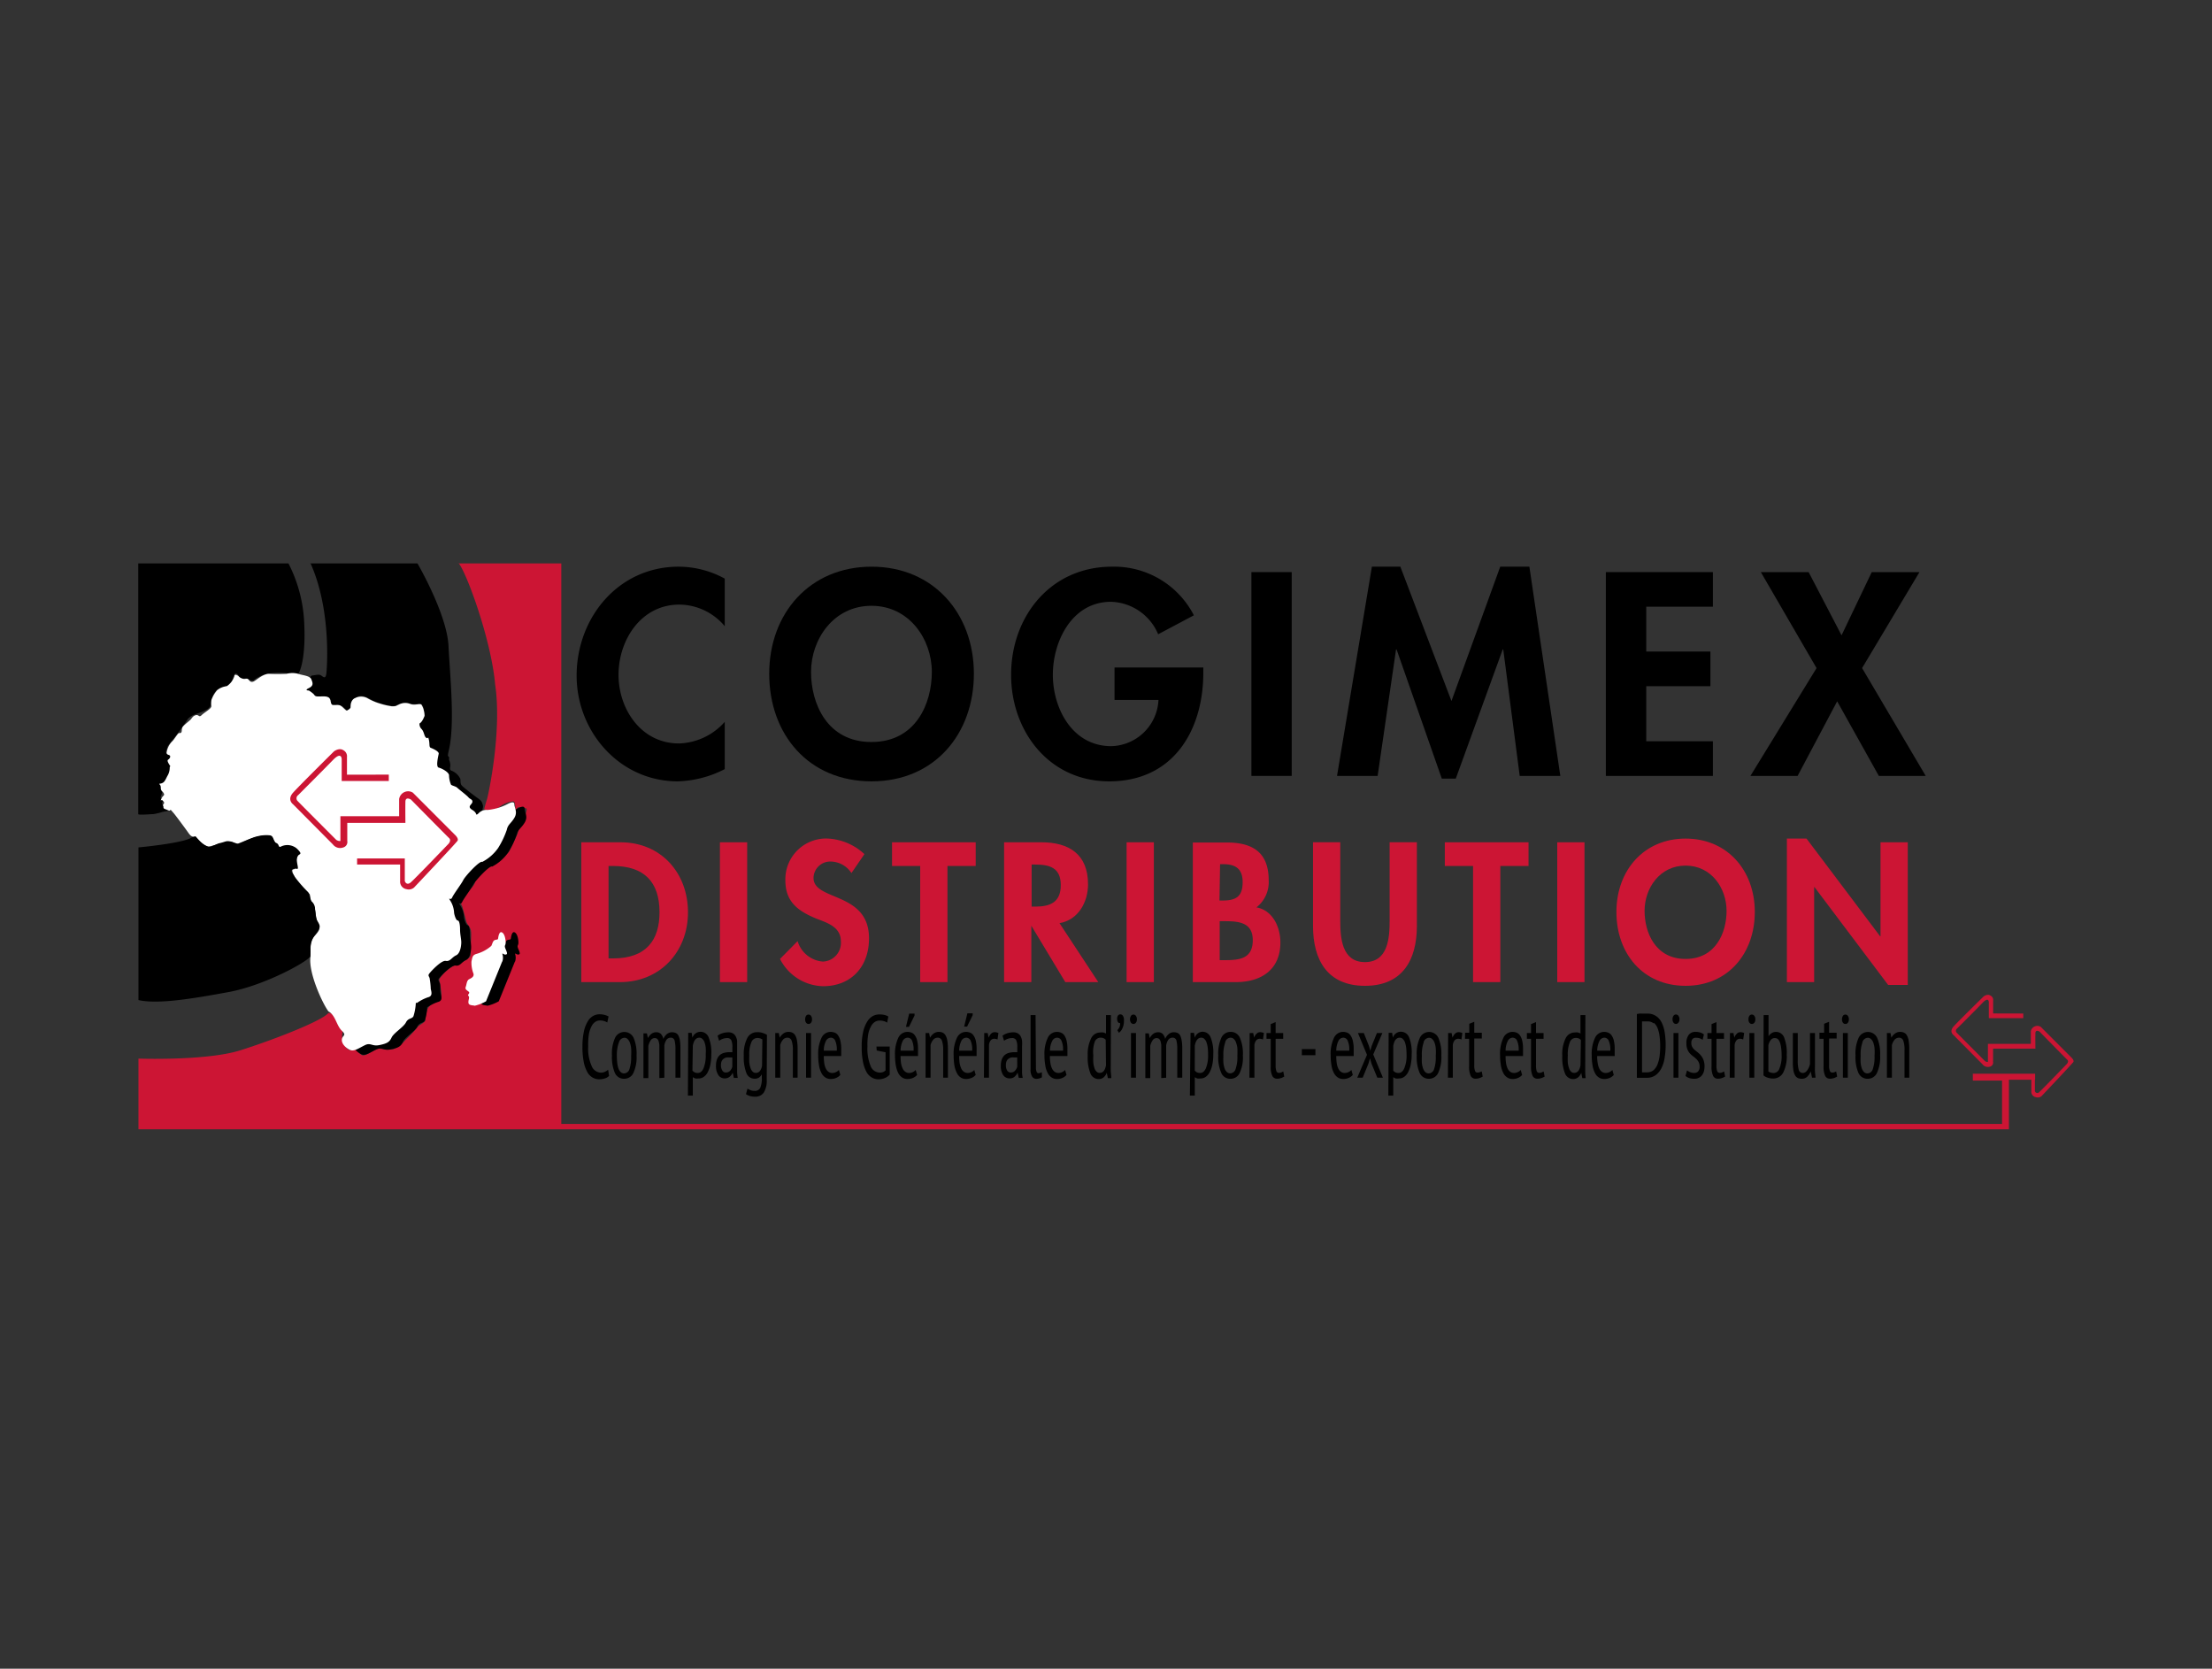<svg xmlns="http://www.w3.org/2000/svg" id="Calque_1" data-name="Calque 1" viewBox="0 0 293 221"><rect x="0" y="0" width="293" height="221" fill="#333333" stroke="none"/><defs><style>.cls-1{fill:#cc1534;}.cls-2{fill:#fff;}</style></defs><path d="M22.2,106.79a1.38,1.38,0,0,0,.51,0s.18.56,0,.56a9.94,9.94,0,0,0-1.19.18,7.54,7.54,0,0,1-1.21.29c-.34,0-2,.16-2,0V74.62H38.21a19,19,0,0,1,2.08,7.74c.24,4.51-.47,6.59-.89,7.06-.48-.18-3.9-.9-5.74.63-.37.29-.82-.21-1-.21s-.95.11-.95-.08-.4-.87-.68-.39-.29,1.34-.82,1.5-1.18,0-1.82.92-.08,1.63-1,2.18-1.94.56-2.52,1.27a42.93,42.93,0,0,1-2.64,3.55c-.1.4-.37.84-.16.95s.56.34.56.55.55,2.74-1.13,3.4c0,0-.4.16-.19.5a.88.88,0,0,1,.19.66c0,.26-.35.79-.16.89s.5.05.5.21-.45.21-.37.45.22.39.73.39"></path><path d="M41.06,74.62H55.3s3.9,6.69,4.11,10.93.89,10.43,0,14c0,0-.18.7,0,.93a2,2,0,0,1,.24.87c0,.32-.19.64.24.75a2.19,2.19,0,0,1,1.06,1c.12.28-.07.67.28,1s1.46,1.18,1.85,1.46.72.47.83.91.08,1.54-.86,1.06-.36-1.18-.56-1.38l-1.74-1.66s-.94-.35-1.1-.67-.28-.91-.51-1.3-1-.6-1-1-.08-1.7-.36-2-.86-.48-.86-.71a2.34,2.34,0,0,0-.08-.72s.19-.42-.08-.45-.51-.42-.59-.62-.25-.34-.42-.74-.45-.39-.17-.6a1.75,1.75,0,0,0,.67-.94c0-.27-.1-1.59-.69-1.55a3.34,3.34,0,0,1-1.21,0,2.21,2.21,0,0,0-1.5.07c-.61.23-.62.27-.95.24a10.85,10.85,0,0,1-2.46-.69c-.59-.31-1.54-1-2.35-.37s-.63.83-.63,1-.21.78-.48.63-.54-.54-.83-.64a6.76,6.76,0,0,0-1.1-.12s-.27-.84-.48-.94-.92-.05-1.38-.16a1.67,1.67,0,0,1-.79-.46c-.18-.13-.57-.25-.77-.41s.74-.43.75-.7a2.36,2.36,0,0,0-.37-.86s.17-.33.41-.33.83-.2,1.11,0,.55.47.67-.08.74-8.56-2.08-14.79"></path><path class="cls-1" d="M60.65,74.62h13.7v74.23H265.19v-5.74h-3.87v-.91h8.25V143H266.1v6.56H18.34v-9.36s9,.32,13.5-1.1,10.86-3.92,11.65-4.94c.35,0,.57.08.84.6s.62,1.25.72,1.38.48-.06.35.42a2.5,2.5,0,0,0,0,1.32c.1.31.45,1.23,1.11,1.18s0-.58.67,0,.68.85,1.26.64,1.38-.88,1.93-.81a6.69,6.69,0,0,0,1.76.06,4.49,4.49,0,0,0,1.53-1.16A22.14,22.14,0,0,0,55.33,136c.15-.24.83-.48,1-.83a6.76,6.76,0,0,1,.29-1.52,1.88,1.88,0,0,1,1.45-1,1.58,1.58,0,0,0,.36-1.41,13.46,13.46,0,0,0-.25-1.54,5.15,5.15,0,0,1,2-1.84c1.08-.39,2.26-1,2.15-1.44s.23-2.75,0-3.35-.45-.58-.59-1.12-.48-1.86-.55-2-.24-.34,0-.9,1.6-1.57,1.73-2.19,1-2.06,1.86-2.23a6.57,6.57,0,0,0,2.64-1.83c.26-.44,1.15-2.41,1.15-2.41s.21-1.31.63-1.45a.77.77,0,0,0,.44-.9c-.08-.24.31-1,0-1s-1-.28-1.15,0-.15.33-.21.09,0-1.1-.37-1a3.63,3.63,0,0,0-1.61.63,2.42,2.42,0,0,1-1.79.55l-.38-.15s.21-.8.38-1.32,2-9,1.08-15.16c-.52-6-3.84-14.95-4.84-16.09"></path><path d="M56.59,133.37a7,7,0,0,1-.31,1.78c-.2.4-.67.2-1,.83s-1.62,1.38-1.9,2-.63.79-1.62,1-1.14-.35-1.89,0-1.43.87-1.94.67-1.18-.78-1.14-1.38.7-.51,0-1.18-.83-2-1.78-2.57c-.79-1.07-2.68-5.17-2.37-7.26,0-1.35,0-1.94.24-2.34s.94-1,.94-1.41-.47-1.11-.47-1.59a4,4,0,0,0-.35-1.58c-.2-.31-.35-.39-.39-.79s0-.59-.28-.71a5.24,5.24,0,0,1-1.51-1.57c-.43-.76-.79-1.55-.47-1.55s.36-.39.36-1,.55-1.22.35-1.46-.4-.47-.59-.51a2.83,2.83,0,0,0-1.82,0c-.2-.16-.28,0-.59-.51s-.47-1.15-1.31-1.07a7.25,7.25,0,0,0-3.43,1.15c-.28.12-.63-.32-1.62-.28a18.1,18.1,0,0,0-2.6.67,4.52,4.52,0,0,1-1.7-1.34c-.52,0-.67-.16-1-.63s-1.73-2.35-1.93-2.57c0,0-.2-.24-.32-.36s0,.2-.43,0-.56-.15-.56-.39-.15-.16,0-.4.14-.15-.07-.43-.4.2-.2-.27.47-.4.31-.71-.4-.28-.4-.8-.47-.43,0-.51.59-.47.86-1a2,2,0,0,0,.32-1.1c0-.32.2,0,0-.32s-.39-.63-.2-.75.32-.35.24-.51-.55-.08-.43-.52a2.55,2.55,0,0,1,.67-1.34c.31-.27.79-1.14.94-1.14s.32,0,.36-.2,0-.35.12-.59.91-.83,1.06-1a1.22,1.22,0,0,1,.72-.59c.39-.08.39.35.75,0s1.22-.75,1.22-1.11a2.61,2.61,0,0,1,0-.79,4.23,4.23,0,0,1,.75-1.3,2.53,2.53,0,0,1,1.3-.55,2.56,2.56,0,0,0,1-1.31c0-.39.48-.08.55,0a1.21,1.21,0,0,0,.71.36c.32,0,.44-.12.64.12s.35.35.67.2,1.22-1,2-1a22.6,22.6,0,0,0,2.33,0,2.87,2.87,0,0,1,1.54,0c.56.2,1.54.23,1.74.71s.36.85-.31,1.17,0,.33,0,.33a4.08,4.08,0,0,1,.59.44c.19.19.16.35.67.35s1.06-.08,1.38.16.2.87.47,1,.8-.08,1.11.11.71.71.83.63.47-.23.47-.43,0-1,.64-1.22a1.74,1.74,0,0,1,1.54,0,7.64,7.64,0,0,0,1.62.71,8.92,8.92,0,0,0,1.65.39c.64,0,.44,0,.95-.23a1.79,1.79,0,0,1,1.5-.08c.56.24,1.3-.12,1.5.12a3,3,0,0,1,.4,1.46c-.08.2-.32.83-.68.94a1,1,0,0,0,.3.77c.36.42.31,1,.62,1.16s.16-.37.32.21,0,1,.26,1.1,1.11.47,1,.78-.41,1.73,0,1.84,1.31.58,1.36,1a3.6,3.6,0,0,0,.27,1.26c.16.15.63.21.84.41s1.26,1,1.46,1.26.58.27.53.63-.78.58,0,1,.3.84.78.48a1.4,1.4,0,0,1,1.2-.48,7.31,7.31,0,0,0,2.57-.73c.58-.32,1-.42,1,.05s.47,1,0,1.78-.84.84-1.05,1.58a11.31,11.31,0,0,1-1.16,2.41,5.88,5.88,0,0,1-2.1,1.84c-.31-.21-2.25,1.89-2.51,2.41s-1.26,1.83-1.47,2.3-.63-.2-.21.48a3.34,3.34,0,0,1,.47,1.57c.06.37.26.94.47,1s.32.58.32,1.21.15,1.25.15,1.67-.1,1.47-.68,1.73-.78.84-1.36.74-1.94,1.36-2.15,1.62-.16.32,0,.64.05,1.05.16,1.46.26.95-.37,1.1a5.79,5.79,0,0,0-1.46.74"></path><path class="cls-2" d="M55.08,132.81a7,7,0,0,1-.31,1.77c-.2.4-.68.2-1,.83s-1.62,1.39-1.9,2-.63.8-1.62,1-1.14-.36-1.89,0-1.42.86-1.94.66-1.18-.78-1.14-1.38.71-.51,0-1.18-.83-2.06-1.78-2.57c-.79-1.06-2.69-5.17-2.37-7.26,0-1.34,0-1.94.24-2.33s.95-1,.95-1.43-.48-1.1-.48-1.57a4,4,0,0,0-.35-1.59c-.2-.31-.35-.39-.39-.78s0-.6-.29-.71a5.25,5.25,0,0,1-1.49-1.59c-.44-.75-.8-1.54-.48-1.54s.36-.39.36-.94.55-1.23.35-1.46-.39-.48-.59-.52a2.83,2.83,0,0,0-1.82,0c-.19-.16-.27,0-.59-.51s-.47-1.15-1.3-1.07a7.25,7.25,0,0,0-3.44,1.15c-.28.12-.63-.32-1.62-.28a18.1,18.1,0,0,0-2.6.67,4.52,4.52,0,0,1-1.7-1.34c-.52,0-.67-.16-1-.63s-1.72-2.35-1.93-2.57c0,0-.2-.24-.32-.35s0,.19-.43,0-.56-.16-.56-.4-.15-.15,0-.39.14-.16-.07-.44-.4.2-.2-.28.47-.39.31-.71-.4-.27-.39-.78-.48-.44,0-.52.59-.47.87-1a2.09,2.09,0,0,0,.31-1.1c0-.32.2,0,0-.32s-.39-.63-.2-.75.32-.35.24-.51-.55-.08-.43-.51a2.62,2.62,0,0,1,.67-1.35c.32-.27.79-1.14.95-1.14s.31,0,.35-.2,0-.36.12-.59.91-.83,1.07-1,.31-.51.71-.59.39.36.75,0S28,93.87,28,93.52a2.68,2.68,0,0,1,0-.8,4.44,4.44,0,0,1,.75-1.3,2.61,2.61,0,0,1,1.3-.55,2.56,2.56,0,0,0,1-1.31c0-.39.48-.08.55,0a1.21,1.21,0,0,0,.72.36c.31,0,.43-.12.63.12s.35.35.67.2,1.22-1,2-1a22.8,22.8,0,0,0,2.34,0,2.87,2.87,0,0,1,1.54,0c.55.2,1.54.24,1.73.71s.36.85-.32,1.18,0,.32,0,.32a4,4,0,0,1,.6.44c.19.19.16.35.67.35s1.07-.08,1.38.16.2.87.48.95.79-.08,1.1.12.71.71.83.63.47-.24.47-.44,0-1,.63-1.22a1.74,1.74,0,0,1,1.54,0,7.81,7.81,0,0,0,1.62.71,9.21,9.21,0,0,0,1.66.39c.64,0,.44,0,.95-.23a1.79,1.79,0,0,1,1.5-.08c.56.24,1.31-.12,1.5.12a3,3,0,0,1,.4,1.46c-.08.19-.32.83-.67,1a.92.92,0,0,0,.29.76c.36.42.31,1,.63,1.16s.16-.37.31.21,0,1,.26,1.1,1.11.47,1.05.79-.41,1.73,0,1.83,1.32.58,1.37,1a3.41,3.41,0,0,0,.26,1.26c.16.15.63.21.84.42s1.26,1,1.47,1.26.57.26.52.62-.77.58,0,1.05.32.84.79.47a1.42,1.42,0,0,1,1.2-.47,7.25,7.25,0,0,0,2.57-.73c.58-.32,1-.42,1,0s.47,1,0,1.78-.84.84-1,1.58a11.57,11.57,0,0,1-1.15,2.41,5.88,5.88,0,0,1-2.1,1.84c-.32-.22-2.26,1.88-2.52,2.41s-1.26,1.83-1.47,2.31-.63-.21-.21.47a3.31,3.31,0,0,1,.47,1.57c.06.37.27,1,.48,1s.31.58.31,1.21.16,1.26.16,1.67-.11,1.47-.68,1.73-.79.85-1.37.74-1.94,1.36-2.15,1.63-.15.31,0,.62a10.33,10.33,0,0,1,.16,1.47c.1.42.26.95-.37,1.1a5.69,5.69,0,0,0-1.46.75"></path><path class="cls-1" d="M51.5,102.59v.84H45.26v-2.89s0-1.08-1.16.12-4.6,4.64-4.6,4.64a.52.52,0,0,0-.13.73c.37.4,5.17,5.2,5.17,5.2a1,1,0,0,0,.39.15h.16V108.1h7.78v-2.27a1.21,1.21,0,0,1,.91-1,1.17,1.17,0,0,1,.91.15l5.64,5.65s.44.43.28.71-5.76,6.2-5.76,6.2a1.07,1.07,0,0,1-1,.22,1,1,0,0,1-.85-1.07V114.5H47.3v-.81h6.32v3s.22.66.79.17,5-5.11,5-5.11.41-.44.08-.75-5.06-5.11-5.06-5.11-.71-.44-.73.27,0,2.82,0,2.82H46v2.39a.75.75,0,0,1-.55.87,1.2,1.2,0,0,1-1.36-.41l-5.27-5.31s-.84-.6,0-1.54,5.42-5.47,5.42-5.47.67-.52,1.23-.16a.91.91,0,0,1,.49.91c0,.29,0,2.34,0,2.34Z"></path><path d="M68.2,127.36l-2.13,5.25a5.86,5.86,0,0,1-1.5.59c-.2-.08-.79,0-.83-.39s.2-.72,0-.91.3-.36,0-.59-.48-.32-.36-.64.12-.83.48-1,.63-.36.55-.71a4,4,0,0,1-.28-1.62c.12-.56.12-.83.64-1a5.11,5.11,0,0,0,2-1.07c.16-.32.2-.71.51-.79s.36,0,.4-.27.16-.91.51-.72.48.91.48,1.35-.24.31,0,.87.23.67,0,.71-.44-.24-.44-.08a1.63,1.63,0,0,1,0,1"></path><path class="cls-2" d="M66.51,127.36l-2.13,5.25a5.86,5.86,0,0,1-1.5.59c-.19-.08-.79,0-.83-.39s.2-.72,0-.91.31-.36,0-.59-.47-.32-.35-.64.11-.83.47-1,.63-.36.55-.71a4,4,0,0,1-.27-1.62c.12-.56.12-.83.63-1a5,5,0,0,0,2-1.07c.16-.32.2-.71.52-.79s.35,0,.39-.27.16-.91.51-.72.48.91.48,1.35-.24.31,0,.87.24.67,0,.71-.44-.24-.44-.08a1.55,1.55,0,0,1,0,1"></path><path d="M18.34,132.45V112.23s6-.55,7.1-1.34c.5-.12.39-.21.58,0s.93,1.14,1.62,1.22.76-.29,1.51-.46.76-.33,1.42-.2.44.46,1,.26,2-.86,2.52-.95a4.7,4.7,0,0,1,1.66-.13c.61.1.33.81.82,1s.23.64.6.51a1.92,1.92,0,0,1,2.22.31c.87.88.07.51-.05,1.15s.32,1.54,0,1.47-.72,0-.72.27.13.26.45.82a17.79,17.79,0,0,0,1.75,2c.2.25.28,1,.47,1.23a1.32,1.32,0,0,1,.44,1,8.68,8.68,0,0,0,.23,1.41c.11.29.49.69.36,1.07a3.49,3.49,0,0,1-.63,1,3.18,3.18,0,0,0-.57,1.62,9.94,9.94,0,0,1,0,1.11c0,.55-5.89,3.87-10.81,4.78s-9.47,1.65-12,1.06"></path><path d="M96,76.63a12.81,12.81,0,0,0-6.11-1.58c-8,0-13.51,6.77-13.51,14.43,0,7.44,5.7,14,13.4,14A14.45,14.45,0,0,0,96,101.86V95.6a8.41,8.41,0,0,1-6.07,2.86c-5,0-8-4.54-8-9.09s2.94-9.3,8.07-9.3a7.94,7.94,0,0,1,6,2.86Z"></path><path d="M129,89.23c0-8-5.38-14.18-13.55-14.18s-13.56,6.16-13.56,14.18,5.2,14.25,13.56,14.25S129,97.17,129,89.23M123.43,89c0,4.16-2.11,9.27-8,9.27s-8-5.11-8-9.27c0-4.36,3-8.77,8-8.77s8,4.41,8,8.77"></path><path d="M147.63,88.4v4.3h5.82a6.42,6.42,0,0,1-6.25,6.12c-5.16,0-7.74-5-7.74-9.45s2.54-9.67,7.7-9.67a7,7,0,0,1,6.25,4.3l4.73-2.51a11.88,11.88,0,0,0-10.84-6.44c-8.17,0-13.37,6.62-13.37,14.32,0,7.45,5,14.11,13,14.11,8.5,0,12.46-6.77,12.46-14.39V88.4Z"></path><rect x="165.76" y="75.77" width="5.34" height="26.99"></rect><polygon points="201.3 102.76 206.68 102.76 202.58 75.05 198.72 75.05 192.26 92.84 185.49 75.05 181.72 75.05 177.1 102.76 182.48 102.76 184.92 86.01 184.99 86.01 190.98 103.12 192.83 103.12 199.05 86.01 199.12 86.01 201.3 102.76"></polygon><polygon points="226.89 80.35 226.89 75.77 212.71 75.77 212.71 102.76 226.89 102.76 226.89 98.17 218.06 98.17 218.06 90.88 226.56 90.88 226.56 86.29 218.06 86.29 218.06 80.35 226.89 80.35"></polygon><polygon points="240.62 88.48 231.86 102.76 238.11 102.76 243.35 92.88 248.87 102.76 255.08 102.76 246.65 88.48 254.25 75.77 247.93 75.77 243.93 84.14 239.57 75.77 233.24 75.77 240.62 88.48"></polygon><path class="cls-1" d="M77,130.07h5.13c5.28,0,9-4,9-9.24s-3.59-9.28-8.94-9.28H77Zm3.61-15.38h.59c4.1,0,6.16,2.09,6.16,6.12,0,3.66-1.72,6.12-6.16,6.12h-.59Z"></path><rect class="cls-1" x="95.36" y="111.55" width="3.61" height="18.52"></rect><path class="cls-1" d="M114.5,113.12a7.64,7.64,0,0,0-5.07-2.07,5.4,5.4,0,0,0-5.4,5.56c0,2.87,1.74,4.08,4.13,5.06,1.45.56,3.22,1.1,3.22,3a2.48,2.48,0,0,1-2.39,2.68,3.81,3.81,0,0,1-3.34-2.71L103.32,127a6.55,6.55,0,0,0,5.7,3.61c3.78,0,6.09-2.63,6.09-6.34,0-6.21-7.35-4.91-7.35-8A2.21,2.21,0,0,1,110,114.1a3.33,3.33,0,0,1,2.78,1.53Z"></path><polygon class="cls-1" points="125.5 114.69 129.24 114.69 129.24 111.55 118.16 111.55 118.16 114.69 121.89 114.69 121.89 130.07 125.5 130.07 125.5 114.69"></polygon><path class="cls-1" d="M140.34,122.26c2.48-.42,3.78-2.78,3.78-5.14,0-4-2.53-5.57-6.19-5.57H133v18.52h3.61V122.6h0l4.5,7.47h4.37Zm-3.69-7.76h.49c1.92,0,3.37.44,3.37,2.72s-1.4,2.85-3.39,2.85h-.47Z"></path><rect class="cls-1" x="149.23" y="111.55" width="3.61" height="18.52"></rect><path class="cls-1" d="M161.56,122h.59c1.82,0,3.79.1,3.79,2.51s-1.67,2.65-3.62,2.65h-.76ZM158,130.07h5.68c3.36,0,5.92-1.62,5.92-5.26,0-2-1-4.25-3.17-4.64a4.25,4.25,0,0,0,1.62-3.59c0-3.68-2.11-5-5.55-5H158Zm3.61-15.62H162c1.52,0,2.6.49,2.6,2.38s-.86,2.43-2.63,2.43h-.44Z"></path><path class="cls-1" d="M173.92,122.63c0,4.52,1.92,7.93,6.88,7.93s6.88-3.41,6.88-7.93V111.54h-3.61v10.38c0,2.28-.2,5.5-3.27,5.5s-3.27-3.22-3.27-5.5V111.54h-3.61Z"></path><polygon class="cls-1" points="198.73 114.69 202.47 114.69 202.47 111.55 191.38 111.55 191.38 114.69 195.12 114.69 195.12 130.07 198.73 130.07 198.73 114.69"></polygon><rect class="cls-1" x="206.27" y="111.55" width="3.61" height="18.52"></rect><path class="cls-1" d="M232.44,120.78c0-5.5-3.64-9.72-9.17-9.72s-9.16,4.22-9.16,9.72,3.51,9.78,9.16,9.78,9.17-4.32,9.17-9.78m-3.74-.14c0,2.85-1.42,6.36-5.43,6.36s-5.43-3.51-5.43-6.36c0-3,2-6,5.43-6s5.43,3,5.43,6"></path><polygon class="cls-1" points="236.69 130.07 240.3 130.07 240.3 117.49 240.35 117.49 250.1 130.44 252.7 130.44 252.7 111.55 249.09 111.55 249.09 124 249.04 124 239.29 111.06 236.69 111.06 236.69 130.07"></polygon><path d="M80.55,141.67a1.54,1.54,0,0,1-.41.27,1.28,1.28,0,0,1-.56.12,1.36,1.36,0,0,1-1.21-.88,5.68,5.68,0,0,1-.46-2.6A9.14,9.14,0,0,1,78,137a3.53,3.53,0,0,1,.35-1.07,1.56,1.56,0,0,1,.49-.59,1.07,1.07,0,0,1,.61-.19,1.91,1.91,0,0,1,.56.07,1.56,1.56,0,0,1,.43.2l.17-.8a2.27,2.27,0,0,0-.5-.2,2.46,2.46,0,0,0-.73-.09,1.71,1.71,0,0,0-.83.23,1.88,1.88,0,0,0-.71.74,4.19,4.19,0,0,0-.5,1.32,9.42,9.42,0,0,0-.19,2,10,10,0,0,0,.17,2,4.39,4.39,0,0,0,.46,1.33,1.83,1.83,0,0,0,.7.75,1.76,1.76,0,0,0,.9.24,2.46,2.46,0,0,0,.72-.11,1.18,1.18,0,0,0,.58-.35Z"></path><path d="M81.45,142.1a1.3,1.3,0,0,0,1.24.77,1.33,1.33,0,0,0,1.2-.75,5,5,0,0,0,.43-2.35,5.38,5.38,0,0,0-.4-2.34,1.36,1.36,0,0,0-2.44,0,5,5,0,0,0-.42,2.35,5.35,5.35,0,0,0,.39,2.33M82,138a.78.78,0,0,1,.71-.56.58.58,0,0,1,.43.18,1.24,1.24,0,0,1,.3.48,3.31,3.31,0,0,1,.16.73,7.08,7.08,0,0,1,0,1,5.08,5.08,0,0,1-.23,1.78.77.77,0,0,1-.71.55.64.64,0,0,1-.44-.17,1.24,1.24,0,0,1-.3-.48,3.28,3.28,0,0,1-.16-.74,8.75,8.75,0,0,1-.05-.94A4.81,4.81,0,0,1,82,138"></path><path d="M88,142.73v-4.26a1.83,1.83,0,0,1,.28-.76.68.68,0,0,1,.55-.28.5.5,0,0,1,.53.38,4.66,4.66,0,0,1,.11,1.15v3.77h.66v-3.88a7.53,7.53,0,0,0-.06-1,2.4,2.4,0,0,0-.2-.68.77.77,0,0,0-.35-.36,1.29,1.29,0,0,0-.51-.1,1.06,1.06,0,0,0-.67.24,1.5,1.5,0,0,0-.47.65,1.38,1.38,0,0,0-.35-.69.84.84,0,0,0-.57-.2,1.07,1.07,0,0,0-.68.22,1.93,1.93,0,0,0-.45.55h0l-.13-.62h-.46v5.92h.65v-4.26a2.11,2.11,0,0,1,.3-.72.63.63,0,0,1,.53-.32.54.54,0,0,1,.33.1.68.68,0,0,1,.2.32,2.26,2.26,0,0,1,.1.55c0,.23,0,.5,0,.81v3.52Z"></path><path d="M91.12,145.1h.65v-2.44a1.53,1.53,0,0,0,.34.17,1.66,1.66,0,0,0,.42,0,1.16,1.16,0,0,0,.7-.22,1.63,1.63,0,0,0,.53-.64,3.7,3.7,0,0,0,.34-1,6.74,6.74,0,0,0,.12-1.34,5.32,5.32,0,0,0-.37-2.29,1.14,1.14,0,0,0-2.13.09h0l-.1-.64h-.46Zm.65-6.61c.13-.7.42-1.06.86-1.06a.53.53,0,0,1,.41.17,1,1,0,0,1,.28.44,3.15,3.15,0,0,1,.16.7,6.25,6.25,0,0,1,0,.9,4.59,4.59,0,0,1-.28,1.82c-.19.43-.44.64-.76.64a1,1,0,0,1-.43-.08,1.05,1.05,0,0,1-.29-.23Z"></path><path d="M95.25,137.84a1.8,1.8,0,0,1,.5-.26,1.65,1.65,0,0,1,.55-.1.59.59,0,0,1,.56.27,2.16,2.16,0,0,1,.15.95c0,.19,0,.41,0,.65h-.37a2.75,2.75,0,0,0-.73.09,1.42,1.42,0,0,0-.57.3,1.37,1.37,0,0,0-.37.56,2.34,2.34,0,0,0-.13.85,2.11,2.11,0,0,0,.31,1.23,1,1,0,0,0,.8.44,1.06,1.06,0,0,0,.71-.22,1.5,1.5,0,0,0,.39-.54h0l.16.7h.51a5.47,5.47,0,0,1-.08-.72q0-.39,0-.84c0-.4,0-.83,0-1.28s0-.91,0-1.39c0-.23,0-.46,0-.68a1.79,1.79,0,0,0-.18-.58,1,1,0,0,0-.36-.4,1.14,1.14,0,0,0-.62-.15,2.56,2.56,0,0,0-.79.12,1.93,1.93,0,0,0-.64.33ZM97,141.28a1.32,1.32,0,0,1-.28.52.75.75,0,0,1-.59.24.5.5,0,0,1-.45-.26,1.27,1.27,0,0,1-.18-.73,1.23,1.23,0,0,1,.09-.51.83.83,0,0,1,.26-.32,1,1,0,0,1,.37-.17,2,2,0,0,1,.42,0h.18l.18,0Z"></path><path d="M101.59,137.05a3,3,0,0,0-.54-.24,2.06,2.06,0,0,0-.74-.11,1.44,1.44,0,0,0-1.33.78,4.71,4.71,0,0,0-.46,2.31,5.82,5.82,0,0,0,.35,2.33,1.14,1.14,0,0,0,1.08.74,1.05,1.05,0,0,0,.59-.15,1.3,1.3,0,0,0,.37-.43h0v.44a3.14,3.14,0,0,1-.21,1.35.76.76,0,0,1-.76.4,1.36,1.36,0,0,1-.53-.09,3.72,3.72,0,0,1-.4-.2l-.2.73a2.16,2.16,0,0,0,.48.23,2.2,2.2,0,0,0,.74.1,1.32,1.32,0,0,0,1.14-.54,3,3,0,0,0,.39-1.7Zm-.65,4.09a1.57,1.57,0,0,1-.29.71.69.69,0,0,1-.55.24.55.55,0,0,1-.41-.17,1.22,1.22,0,0,1-.28-.49,3.44,3.44,0,0,1-.16-.73,8.79,8.79,0,0,1,0-.92,4.05,4.05,0,0,1,.28-1.76.84.84,0,0,1,.75-.55,1.18,1.18,0,0,1,.7.19Z"></path><path d="M105.65,142.73v-3.84a6.36,6.36,0,0,0-.08-1.08,2.08,2.08,0,0,0-.23-.68.91.91,0,0,0-.37-.36,1.21,1.21,0,0,0-.52-.11,1.13,1.13,0,0,0-.7.23,1.73,1.73,0,0,0-.47.54h0l-.12-.62h-.47v5.92h.66v-4.31a1.7,1.7,0,0,1,.34-.7.76.76,0,0,1,.6-.29.57.57,0,0,1,.57.4,3.63,3.63,0,0,1,.16,1.29v3.61Z"></path><path d="M106.77,142.73h.66v-5.92h-.66Zm0-7.29a.39.39,0,0,0,.32.17.41.41,0,0,0,.34-.16.72.72,0,0,0,.13-.44.8.8,0,0,0-.13-.47.4.4,0,0,0-.34-.17.36.36,0,0,0-.32.17.84.84,0,0,0-.12.47.71.71,0,0,0,.12.43"></path><path d="M111.12,141.7a1.09,1.09,0,0,1-.37.28,1.07,1.07,0,0,1-.48.12.85.85,0,0,1-.54-.16,1.16,1.16,0,0,1-.35-.45,2.52,2.52,0,0,1-.2-.7,6.61,6.61,0,0,1-.06-.93h2.31l0-.48c0-.15,0-.3,0-.43a4.61,4.61,0,0,0-.13-1.17,2,2,0,0,0-.32-.7.92.92,0,0,0-.45-.33,1.52,1.52,0,0,0-.51-.09,1.34,1.34,0,0,0-1.21.8,4.92,4.92,0,0,0-.43,2.31,7.15,7.15,0,0,0,.1,1.28,3.16,3.16,0,0,0,.3,1,1.58,1.58,0,0,0,.52.63,1.24,1.24,0,0,0,.74.22,1.7,1.7,0,0,0,.71-.14,1.43,1.43,0,0,0,.56-.4Zm-2-2.55a2.83,2.83,0,0,1,.29-1.3.73.73,0,0,1,.66-.42.62.62,0,0,1,.57.42,2.89,2.89,0,0,1,.2,1.3Z"></path><path d="M116.13,139.13l1.17.23v2.4a1,1,0,0,1-.78.29,1.32,1.32,0,0,1-1.19-.84,6.18,6.18,0,0,1-.43-2.62A8.28,8.28,0,0,1,115,137a3.41,3.41,0,0,1,.37-1.07,1.46,1.46,0,0,1,.52-.59,1.14,1.14,0,0,1,.61-.18,2,2,0,0,1,.58.08,1.22,1.22,0,0,1,.43.2l.16-.81a1.64,1.64,0,0,0-.5-.21,3.09,3.09,0,0,0-.74-.07,1.81,1.81,0,0,0-.85.23,2.19,2.19,0,0,0-.73.75,4.45,4.45,0,0,0-.52,1.33,8.62,8.62,0,0,0-.19,2,9.7,9.7,0,0,0,.16,1.92,4.67,4.67,0,0,0,.45,1.34,1.91,1.91,0,0,0,.71.77,1.69,1.69,0,0,0,.92.25,2.09,2.09,0,0,0,.81-.16,1.59,1.59,0,0,0,.66-.47V138.6h-1.76Z"></path><path d="M121.29,141.7a1,1,0,0,1-.37.28,1.07,1.07,0,0,1-.48.12.82.82,0,0,1-.53-.16,1.07,1.07,0,0,1-.35-.45,2.51,2.51,0,0,1-.21-.7,6.61,6.61,0,0,1-.06-.93h2.31c0-.16,0-.32,0-.48s0-.29,0-.43a4.67,4.67,0,0,0-.12-1.17,1.83,1.83,0,0,0-.33-.7.88.88,0,0,0-.45-.33,1.43,1.43,0,0,0-.5-.09,1.34,1.34,0,0,0-1.22.8,5,5,0,0,0-.43,2.31,8.21,8.21,0,0,0,.1,1.28,3.83,3.83,0,0,0,.3,1,1.58,1.58,0,0,0,.52.63,1.24,1.24,0,0,0,.74.22,1.87,1.87,0,0,0,.71-.14,1.54,1.54,0,0,0,.56-.4Zm-2-2.55a3,3,0,0,1,.29-1.3.74.74,0,0,1,.67-.42.64.64,0,0,1,.57.42,2.91,2.91,0,0,1,.19,1.3ZM120,136h.4l.74-1.51v-.25h-.71Z"></path><path d="M125.56,142.73v-3.84a6.36,6.36,0,0,0-.08-1.08,2.08,2.08,0,0,0-.23-.68.91.91,0,0,0-.37-.36,1.21,1.21,0,0,0-.52-.11,1.13,1.13,0,0,0-.7.23,1.73,1.73,0,0,0-.47.54h0l-.12-.62h-.47v5.92h.66v-4.31a1.7,1.7,0,0,1,.34-.7.76.76,0,0,1,.6-.29.57.57,0,0,1,.57.4,3.63,3.63,0,0,1,.16,1.29v3.61Z"></path><path d="M129.05,141.7a1,1,0,0,1-.36.28,1.11,1.11,0,0,1-.49.12.84.84,0,0,1-.53-.16,1.07,1.07,0,0,1-.35-.45,2.9,2.9,0,0,1-.21-.7,6.61,6.61,0,0,1-.06-.93h2.31c0-.16,0-.32,0-.48s0-.29,0-.43a4.67,4.67,0,0,0-.12-1.17,1.83,1.83,0,0,0-.33-.7.88.88,0,0,0-.45-.33,1.43,1.43,0,0,0-.5-.09,1.32,1.32,0,0,0-1.21.8,4.92,4.92,0,0,0-.43,2.31,8.29,8.29,0,0,0,.09,1.28,3.46,3.46,0,0,0,.31,1,1.48,1.48,0,0,0,.51.63,1.24,1.24,0,0,0,.74.22,1.87,1.87,0,0,0,.71-.14,1.46,1.46,0,0,0,.56-.4Zm-2-2.55a3,3,0,0,1,.29-1.3.74.74,0,0,1,.67-.42.64.64,0,0,1,.57.42,2.91,2.91,0,0,1,.19,1.3Zm.66-3.19h.39l.74-1.51v-.25h-.7Z"></path><path d="M130.33,142.73H131v-4.36a1.13,1.13,0,0,1,.23-.59.59.59,0,0,1,.47-.21,1.06,1.06,0,0,1,.43.1l.12-.86a1.27,1.27,0,0,0-.47-.11.66.66,0,0,0-.5.2,1.5,1.5,0,0,0-.33.53h0l-.12-.62h-.46Z"></path><path d="M133,137.84a1.73,1.73,0,0,1,.49-.26,1.69,1.69,0,0,1,.55-.1.59.59,0,0,1,.56.27,2.16,2.16,0,0,1,.15.95c0,.19,0,.41,0,.65h-.37a2.83,2.83,0,0,0-.74.09,1.42,1.42,0,0,0-.57.3,1.48,1.48,0,0,0-.37.56,2.34,2.34,0,0,0-.13.85,2.11,2.11,0,0,0,.31,1.23,1,1,0,0,0,.8.44,1,1,0,0,0,.71-.22,1.52,1.52,0,0,0,.4-.54h0l.16.7h.52a4.17,4.17,0,0,1-.09-.72q0-.39,0-.84c0-.4,0-.83,0-1.28s0-.91,0-1.39a5.07,5.07,0,0,0,0-.68,1.78,1.78,0,0,0-.17-.58,1,1,0,0,0-.37-.4,1.1,1.1,0,0,0-.61-.15,2.63,2.63,0,0,0-.8.12,2,2,0,0,0-.64.33Zm1.74,3.44a1.22,1.22,0,0,1-.29.52.73.73,0,0,1-.59.24.52.52,0,0,1-.45-.26,1.27,1.27,0,0,1-.17-.73,1.23,1.23,0,0,1,.09-.51.75.75,0,0,1,.26-.32.9.9,0,0,1,.37-.17,1.87,1.87,0,0,1,.42,0h.18l.18,0Z"></path><path d="M137.17,134.44h-.66v7.16a1.66,1.66,0,0,0,.22,1,.66.66,0,0,0,.56.28,1.55,1.55,0,0,0,.39-.06,1,1,0,0,0,.33-.15L138,142a1,1,0,0,1-.45.13.25.25,0,0,1-.24-.18,1.36,1.36,0,0,1-.09-.59Z"></path><path d="M141.08,141.7a1.09,1.09,0,0,1-.37.28,1.07,1.07,0,0,1-.49.12.84.84,0,0,1-.53-.16,1.16,1.16,0,0,1-.35-.45,2.52,2.52,0,0,1-.2-.7,5.33,5.33,0,0,1-.07-.93h2.32l0-.48c0-.15,0-.3,0-.43a4.67,4.67,0,0,0-.12-1.17,2,2,0,0,0-.32-.7,1,1,0,0,0-.45-.33,1.52,1.52,0,0,0-.51-.09,1.34,1.34,0,0,0-1.21.8,4.92,4.92,0,0,0-.43,2.31,7.15,7.15,0,0,0,.1,1.28,3.16,3.16,0,0,0,.3,1,1.5,1.5,0,0,0,.52.63,1.22,1.22,0,0,0,.74.22,1.7,1.7,0,0,0,.71-.14,1.4,1.4,0,0,0,.55-.4Zm-2-2.55a2.82,2.82,0,0,1,.3-1.3.73.73,0,0,1,.66-.42.64.64,0,0,1,.57.42,2.89,2.89,0,0,1,.2,1.3Z"></path><path d="M147.15,134.44h-.65v2.44a1.75,1.75,0,0,0-.34-.14,1.61,1.61,0,0,0-.42,0,1.34,1.34,0,0,0-1.21.78,4.7,4.7,0,0,0-.45,2.3,5.73,5.73,0,0,0,.36,2.35,1.17,1.17,0,0,0,1.1.74,1,1,0,0,0,.66-.24,1.44,1.44,0,0,0,.4-.59h0l.15.71h.45c0-.31-.06-.63-.07-1s0-.7,0-1.1Zm-.65,6.65c-.13.68-.4,1-.84,1a.52.52,0,0,1-.41-.17,1.07,1.07,0,0,1-.28-.47,3.34,3.34,0,0,1-.15-.73,6.75,6.75,0,0,1,0-.94A4.12,4.12,0,0,1,145,138a.81.81,0,0,1,.75-.57,1,1,0,0,1,.42.07.8.8,0,0,1,.29.2Z"></path><path d="M148.09,135.37a.27.27,0,0,0,.28.12,1.12,1.12,0,0,1-.1.56,1.16,1.16,0,0,1-.27.38l.21.35a1.46,1.46,0,0,0,.2-.18,1.38,1.38,0,0,0,.22-.32,2.2,2.2,0,0,0,.18-.48,2.62,2.62,0,0,0,.07-.66,1.07,1.07,0,0,0-.13-.6.42.42,0,0,0-.36-.2.4.4,0,0,0-.3.15.87.87,0,0,0,0,.88"></path><path d="M149.81,142.73h.66v-5.92h-.66Zm0-7.29a.39.39,0,0,0,.32.17.39.39,0,0,0,.33-.16.66.66,0,0,0,.13-.44.73.73,0,0,0-.13-.47.38.38,0,0,0-.33-.17.36.36,0,0,0-.32.17.84.84,0,0,0-.13.47.71.71,0,0,0,.13.43"></path><path d="M154.47,142.73v-4.26a1.83,1.83,0,0,1,.28-.76.67.67,0,0,1,.55-.28.5.5,0,0,1,.53.38,4.66,4.66,0,0,1,.11,1.15v3.77h.66v-3.88a6.11,6.11,0,0,0-.07-1,2.43,2.43,0,0,0-.19-.68.77.77,0,0,0-.35-.36,1.29,1.29,0,0,0-.51-.1,1,1,0,0,0-.67.24,1.5,1.5,0,0,0-.47.65,1.38,1.38,0,0,0-.35-.69.84.84,0,0,0-.57-.2,1.09,1.09,0,0,0-.68.22,1.93,1.93,0,0,0-.45.55h0l-.12-.62h-.46v5.92h.65v-4.26a2.11,2.11,0,0,1,.3-.72.63.63,0,0,1,.52-.32.57.57,0,0,1,.34.1.68.68,0,0,1,.2.32,2.26,2.26,0,0,1,.1.55c0,.23,0,.5,0,.81v3.52Z"></path><path d="M157.61,145.1h.65v-2.44a1.53,1.53,0,0,0,.34.17,1.66,1.66,0,0,0,.42,0,1.16,1.16,0,0,0,.7-.22,1.72,1.72,0,0,0,.53-.64,3.7,3.7,0,0,0,.34-1,6.74,6.74,0,0,0,.12-1.34,5.32,5.32,0,0,0-.37-2.29,1.16,1.16,0,0,0-1.08-.7,1.13,1.13,0,0,0-1,.79h0l-.1-.64h-.46Zm.65-6.61c.13-.7.42-1.06.86-1.06a.53.53,0,0,1,.41.17,1,1,0,0,1,.28.44,3.15,3.15,0,0,1,.16.7,6.25,6.25,0,0,1,.05.9,4.59,4.59,0,0,1-.28,1.82c-.19.43-.45.64-.76.64a1,1,0,0,1-.43-.08,1.05,1.05,0,0,1-.29-.23Z"></path><path d="M161.77,142.1a1.28,1.28,0,0,0,1.23.77,1.31,1.31,0,0,0,1.2-.75,4.83,4.83,0,0,0,.43-2.35,5.23,5.23,0,0,0-.4-2.34,1.3,1.3,0,0,0-1.23-.77,1.32,1.32,0,0,0-1.21.76,5,5,0,0,0-.42,2.35,5.19,5.19,0,0,0,.4,2.33m.53-4.11a.76.76,0,0,1,.7-.56.62.62,0,0,1,.44.18,1.12,1.12,0,0,1,.29.48,2.8,2.8,0,0,1,.17.73,9.25,9.25,0,0,1,0,1,4.81,4.81,0,0,1-.24,1.78.77.77,0,0,1-.71.55.64.64,0,0,1-.44-.17,1.24,1.24,0,0,1-.3-.48,3.94,3.94,0,0,1-.16-.74,8.75,8.75,0,0,1,0-.94,4.76,4.76,0,0,1,.25-1.78"></path><path d="M165.5,142.73h.66v-4.36a1.22,1.22,0,0,1,.24-.59.59.59,0,0,1,.47-.21,1.06,1.06,0,0,1,.42.1l.13-.86a1.37,1.37,0,0,0-.48-.11.64.64,0,0,0-.49.2,1.27,1.27,0,0,0-.33.53h0l-.12-.62h-.47Z"></path><path d="M167.76,137.58h.56v3.64a2.75,2.75,0,0,0,.2,1.25.67.67,0,0,0,.65.39,1.42,1.42,0,0,0,.5-.08,2,2,0,0,0,.44-.2l-.13-.68-.28.14a1,1,0,0,1-.32.05.34.34,0,0,1-.31-.23,2.16,2.16,0,0,1-.1-.75v-3.53h1v-.77h-1v-1.45l-.65.27v1.18h-.56Z"></path><rect x="172.44" y="138.94" width="1.8" height="0.81"></rect><path d="M179,141.7a1.09,1.09,0,0,1-.37.28,1.07,1.07,0,0,1-.48.12.85.85,0,0,1-.54-.16,1.16,1.16,0,0,1-.35-.45,2.52,2.52,0,0,1-.2-.7,6.61,6.61,0,0,1-.06-.93h2.31l0-.48c0-.15,0-.3,0-.43a4.61,4.61,0,0,0-.13-1.17,2,2,0,0,0-.32-.7.92.92,0,0,0-.45-.33,1.52,1.52,0,0,0-.51-.09,1.34,1.34,0,0,0-1.21.8,4.92,4.92,0,0,0-.43,2.31,7.15,7.15,0,0,0,.1,1.28,3.16,3.16,0,0,0,.3,1,1.58,1.58,0,0,0,.52.63,1.24,1.24,0,0,0,.74.22,1.7,1.7,0,0,0,.71-.14,1.43,1.43,0,0,0,.56-.4Zm-2-2.55a3,3,0,0,1,.29-1.3.73.73,0,0,1,.66-.42.62.62,0,0,1,.57.42,2.75,2.75,0,0,1,.2,1.3Z"></path><polygon points="182.39 136.81 181.7 138.5 181.51 139.16 181.32 138.5 180.65 136.81 179.87 136.81 181.07 139.7 179.78 142.73 180.5 142.73 181.26 140.87 181.47 140.16 181.67 140.87 182.44 142.73 183.18 142.73 181.9 139.65 183.11 136.81 182.39 136.81"></polygon><path d="M183.9,145.1h.65v-2.44a1.3,1.3,0,0,0,.33.17,1.69,1.69,0,0,0,.43,0,1.16,1.16,0,0,0,.69-.22,1.63,1.63,0,0,0,.53-.64,3.7,3.7,0,0,0,.34-1,6.74,6.74,0,0,0,.12-1.34,5.34,5.34,0,0,0-.36-2.29,1.17,1.17,0,0,0-1.08-.7,1.11,1.11,0,0,0-1.05.79h0l-.1-.64h-.46Zm.65-6.61c.13-.7.41-1.06.86-1.06a.53.53,0,0,1,.41.17,1.24,1.24,0,0,1,.28.44,3.83,3.83,0,0,1,.16.7,8.12,8.12,0,0,1,.05.9,4.4,4.4,0,0,1-.29,1.82c-.18.43-.44.64-.76.64a1,1,0,0,1-.43-.08,1,1,0,0,1-.28-.23Z"></path><path d="M188.05,142.1a1.31,1.31,0,0,0,1.24.77,1.33,1.33,0,0,0,1.2-.75,5,5,0,0,0,.43-2.35,5.38,5.38,0,0,0-.4-2.34,1.36,1.36,0,0,0-2.44,0,5,5,0,0,0-.42,2.35,5.35,5.35,0,0,0,.39,2.33m.53-4.11a.78.78,0,0,1,.71-.56.58.58,0,0,1,.43.18,1.24,1.24,0,0,1,.3.48,2.82,2.82,0,0,1,.16.73,7.08,7.08,0,0,1,0,1,4.85,4.85,0,0,1-.23,1.78.77.77,0,0,1-.71.55.64.64,0,0,1-.44-.17,1.24,1.24,0,0,1-.3-.48,3.28,3.28,0,0,1-.16-.74,8.75,8.75,0,0,1,0-.94,4.81,4.81,0,0,1,.24-1.78"></path><path d="M191.79,142.73h.65v-4.36a1.22,1.22,0,0,1,.24-.59.61.61,0,0,1,.48-.21,1.06,1.06,0,0,1,.42.1l.12-.86a1.27,1.27,0,0,0-.47-.11.66.66,0,0,0-.5.2,1.5,1.5,0,0,0-.33.53h0l-.12-.62h-.46Z"></path><path d="M194.05,137.58h.55v3.64a2.9,2.9,0,0,0,.2,1.25.68.68,0,0,0,.65.39,1.47,1.47,0,0,0,.51-.08,2,2,0,0,0,.44-.2l-.13-.68L196,142a.91.91,0,0,1-.31.05.32.32,0,0,1-.31-.23,1.94,1.94,0,0,1-.1-.75v-3.53h1v-.77h-1v-1.45l-.66.27v1.18h-.55Z"></path><path d="M201.43,141.7a1.09,1.09,0,0,1-.37.28,1.07,1.07,0,0,1-.49.12.84.84,0,0,1-.53-.16,1.16,1.16,0,0,1-.35-.45,2.52,2.52,0,0,1-.2-.7,5.38,5.38,0,0,1-.06-.93h2.31l0-.48c0-.15,0-.3,0-.43a4.67,4.67,0,0,0-.12-1.17,2,2,0,0,0-.32-.7,1,1,0,0,0-.45-.33,1.52,1.52,0,0,0-.51-.09,1.34,1.34,0,0,0-1.21.8,4.92,4.92,0,0,0-.43,2.31,7.15,7.15,0,0,0,.1,1.28,3.16,3.16,0,0,0,.3,1,1.5,1.5,0,0,0,.52.63,1.22,1.22,0,0,0,.74.22,1.7,1.7,0,0,0,.71-.14,1.4,1.4,0,0,0,.55-.4Zm-2-2.55a2.82,2.82,0,0,1,.3-1.3.73.73,0,0,1,.66-.42.64.64,0,0,1,.57.42,2.89,2.89,0,0,1,.2,1.3Z"></path><path d="M202.25,137.58h.55v3.64a2.9,2.9,0,0,0,.2,1.25.68.68,0,0,0,.65.39,1.51,1.51,0,0,0,.51-.08,2.19,2.19,0,0,0,.44-.2l-.13-.68-.29.14a1,1,0,0,1-.31.05.34.34,0,0,1-.32-.23,2.21,2.21,0,0,1-.09-.75v-3.53h1v-.77h-1v-1.45l-.66.27v1.18h-.55Z"></path><path d="M210,134.44h-.65v2.44a1.36,1.36,0,0,0-.34-.14,1.56,1.56,0,0,0-.42,0,1.34,1.34,0,0,0-1.21.78,4.71,4.71,0,0,0-.44,2.3,5.73,5.73,0,0,0,.36,2.35,1.16,1.16,0,0,0,1.1.74,1,1,0,0,0,.65-.24,1.35,1.35,0,0,0,.4-.59h0l.14.71h.45a7.5,7.5,0,0,1-.06-1c0-.33,0-.7,0-1.1Zm-.65,6.65c-.12.68-.4,1-.84,1a.53.53,0,0,1-.41-.17,1.06,1.06,0,0,1-.27-.47,2.82,2.82,0,0,1-.16-.73,8.75,8.75,0,0,1,0-.94,4.28,4.28,0,0,1,.27-1.75.83.83,0,0,1,.75-.57,1.08,1.08,0,0,1,.43.07.76.76,0,0,1,.28.2Z"></path><path d="M213.57,141.7a1.09,1.09,0,0,1-.37.28,1.07,1.07,0,0,1-.49.12.84.84,0,0,1-.53-.16,1.16,1.16,0,0,1-.35-.45,2.52,2.52,0,0,1-.2-.7,5.33,5.33,0,0,1-.07-.93h2.32l0-.48c0-.15,0-.3,0-.43a4.67,4.67,0,0,0-.12-1.17,2,2,0,0,0-.32-.7,1,1,0,0,0-.45-.33,1.52,1.52,0,0,0-.51-.09,1.34,1.34,0,0,0-1.21.8,4.92,4.92,0,0,0-.43,2.31,7.15,7.15,0,0,0,.1,1.28,3.16,3.16,0,0,0,.3,1,1.43,1.43,0,0,0,.52.63,1.22,1.22,0,0,0,.74.22,1.7,1.7,0,0,0,.71-.14,1.4,1.4,0,0,0,.55-.4Zm-2-2.55a2.82,2.82,0,0,1,.3-1.3.73.73,0,0,1,.66-.42.64.64,0,0,1,.57.42,2.89,2.89,0,0,1,.2,1.3Z"></path><path d="M216.82,142.74a1.3,1.3,0,0,0,.26,0l.37,0,.37,0h.3a1.94,1.94,0,0,0,1.2-.36,2.6,2.6,0,0,0,.77-.95,4.5,4.5,0,0,0,.41-1.37,9.65,9.65,0,0,0,.13-1.64,9.91,9.91,0,0,0-.13-1.71,4.33,4.33,0,0,0-.42-1.33,2.14,2.14,0,0,0-.76-.84,2,2,0,0,0-1.13-.3h-.69a2,2,0,0,0-.35,0l-.33.05Zm2.25-7.29a2,2,0,0,1,.51.76,4.55,4.55,0,0,1,.25,1.07,9.9,9.9,0,0,1,.08,1.23,11.4,11.4,0,0,1-.08,1.35,4.74,4.74,0,0,1-.28,1.11,2,2,0,0,1-.53.77,1.33,1.33,0,0,1-.84.28h-.54l-.14,0v-6.75l.14,0,.19,0h.4a1.24,1.24,0,0,1,.84.29"></path><path d="M221.67,142.73h.65v-5.92h-.65Zm0-7.29a.4.4,0,0,0,.65,0,.66.66,0,0,0,.14-.44.73.73,0,0,0-.14-.47.37.37,0,0,0-.33-.17.36.36,0,0,0-.32.17.84.84,0,0,0-.13.47.71.71,0,0,0,.13.43"></path><path d="M223.26,142.5a1.45,1.45,0,0,0,.49.27,2,2,0,0,0,.69.1,1.22,1.22,0,0,0,.59-.13,1.1,1.1,0,0,0,.42-.35,1.43,1.43,0,0,0,.25-.51,2.59,2.59,0,0,0,.08-.63,2.34,2.34,0,0,0-.13-.85,2,2,0,0,0-.32-.58,2.78,2.78,0,0,0-.42-.42l-.43-.35a1.44,1.44,0,0,1-.32-.38,1,1,0,0,1-.13-.5.87.87,0,0,1,.15-.56.6.6,0,0,1,.48-.17,1.53,1.53,0,0,1,.47.07,1.66,1.66,0,0,1,.4.2l.17-.71a1.41,1.41,0,0,0-.47-.25,2.08,2.08,0,0,0-.65-.09,1.08,1.08,0,0,0-.89.39,1.74,1.74,0,0,0-.31,1.14,2,2,0,0,0,.13.78,1.87,1.87,0,0,0,.32.53,3,3,0,0,0,.42.38,3.54,3.54,0,0,1,.42.35,1.7,1.7,0,0,1,.33.43,1.35,1.35,0,0,1,.13.61.91.91,0,0,1-.21.64.72.72,0,0,1-.51.19,1.34,1.34,0,0,1-.52-.1,2.19,2.19,0,0,1-.43-.24Z"></path><path d="M226.16,137.58h.55v3.64a2.9,2.9,0,0,0,.2,1.25.67.67,0,0,0,.65.39,1.42,1.42,0,0,0,.5-.08,2.28,2.28,0,0,0,.45-.2l-.13-.68-.29.14a1,1,0,0,1-.31.05.34.34,0,0,1-.32-.23,2.16,2.16,0,0,1-.1-.75v-3.53h1v-.77h-1v-1.45l-.65.27v1.18h-.55Z"></path><path d="M229.12,142.73h.65v-4.36a1.22,1.22,0,0,1,.24-.59.59.59,0,0,1,.47-.21,1.06,1.06,0,0,1,.42.1l.13-.86a1.37,1.37,0,0,0-.47-.11.66.66,0,0,0-.5.2,1.27,1.27,0,0,0-.33.53h0l-.12-.62h-.46Z"></path><path d="M231.72,142.73h.65v-5.92h-.65Zm0-7.29a.39.39,0,0,0,.33.17.41.41,0,0,0,.33-.16.66.66,0,0,0,.13-.44.73.73,0,0,0-.13-.47.39.39,0,0,0-.33-.17.37.37,0,0,0-.33.17.84.84,0,0,0-.12.47.71.71,0,0,0,.12.43"></path><path d="M233.59,142.42a1.39,1.39,0,0,0,.52.29,2.28,2.28,0,0,0,.76.13,1.49,1.49,0,0,0,1.33-.78,4.82,4.82,0,0,0,.47-2.39,5.58,5.58,0,0,0-.35-2.28,1.15,1.15,0,0,0-1.06-.73,1.13,1.13,0,0,0-1,.6h0v-2.82h-.65Zm.65-4a1.7,1.7,0,0,1,.32-.69.66.66,0,0,1,.54-.25.61.61,0,0,1,.41.15,1.19,1.19,0,0,1,.27.46,3.17,3.17,0,0,1,.15.7,6.46,6.46,0,0,1,.06.92,4.32,4.32,0,0,1-.29,1.81.84.84,0,0,1-.74.59,1.25,1.25,0,0,1-.4-.06.94.94,0,0,1-.32-.14Z"></path><path d="M237.48,136.81v3.83a6.81,6.81,0,0,0,.07,1.11,2.15,2.15,0,0,0,.23.68.9.9,0,0,0,.38.35,1.36,1.36,0,0,0,.51.09,1,1,0,0,0,.73-.29,2.12,2.12,0,0,0,.45-.68h0l.17.83h.46c0-.23-.05-.5-.07-.8s0-.6,0-.88v-4.24h-.66v4.11a2.16,2.16,0,0,1-.14.43,1.71,1.71,0,0,1-.21.38,1,1,0,0,1-.27.27.57.57,0,0,1-.34.1.53.53,0,0,1-.52-.38,4.31,4.31,0,0,1-.14-1.29v-3.62Z"></path><path d="M241,137.58h.55v3.64a2.9,2.9,0,0,0,.2,1.25.68.68,0,0,0,.65.39,1.47,1.47,0,0,0,.51-.08,2,2,0,0,0,.44-.2l-.13-.68L243,142a.91.91,0,0,1-.31.05.32.32,0,0,1-.31-.23,1.94,1.94,0,0,1-.1-.75v-3.53h1v-.77h-1v-1.45l-.66.27v1.18H241Z"></path><path d="M244.11,142.73h.65v-5.92h-.65Zm0-7.29a.39.39,0,0,0,.32.17.41.41,0,0,0,.34-.16.72.72,0,0,0,.13-.44.8.8,0,0,0-.13-.47.4.4,0,0,0-.34-.17.36.36,0,0,0-.32.17.84.84,0,0,0-.12.47.71.71,0,0,0,.12.43"></path><path d="M246.17,142.1a1.3,1.3,0,0,0,1.24.77,1.33,1.33,0,0,0,1.2-.75,5,5,0,0,0,.43-2.35,5.38,5.38,0,0,0-.4-2.34,1.36,1.36,0,0,0-2.44,0,5,5,0,0,0-.42,2.35,5.35,5.35,0,0,0,.39,2.33m.53-4.11a.78.78,0,0,1,.71-.56.6.6,0,0,1,.43.18,1.13,1.13,0,0,1,.3.48,3.31,3.31,0,0,1,.16.73,7.08,7.08,0,0,1,0,1,4.81,4.81,0,0,1-.24,1.78.75.75,0,0,1-.7.55.64.64,0,0,1-.44-.17,1.24,1.24,0,0,1-.3-.48,3.28,3.28,0,0,1-.16-.74,8.75,8.75,0,0,1,0-.94,4.81,4.81,0,0,1,.24-1.78"></path><path d="M252.9,142.73v-3.84a6.36,6.36,0,0,0-.08-1.08,2.08,2.08,0,0,0-.23-.68.85.85,0,0,0-.37-.36,1.21,1.21,0,0,0-.52-.11,1.11,1.11,0,0,0-.7.23,1.61,1.61,0,0,0-.47.54h0l-.12-.62h-.47v5.92h.66v-4.31a1.7,1.7,0,0,1,.34-.7.76.76,0,0,1,.6-.29.57.57,0,0,1,.57.4,3.63,3.63,0,0,1,.16,1.29v3.61Z"></path><path class="cls-1" d="M268,134.23v.61h-4.56v-2.11s0-.79-.84.09-3.35,3.38-3.35,3.38a.38.38,0,0,0-.1.54l3.77,3.78a.68.68,0,0,0,.29.12h.11v-2.39H269v-1.66a.88.88,0,0,1,.66-.7.83.83,0,0,1,.66.11l4.12,4.12s.31.32.2.52-4.21,4.52-4.21,4.52a.76.76,0,0,1-.74.15.72.72,0,0,1-.62-.77v-1.63h-4.14v-.59h4.61v2.17a.33.33,0,0,0,.58.14c.42-.36,3.66-3.73,3.66-3.73s.3-.32.05-.55-3.68-3.73-3.68-3.73-.52-.32-.54.2,0,2.06,0,2.06H264v1.74a.55.55,0,0,1-.4.64.9.9,0,0,1-1-.31l-3.84-3.87s-.61-.43,0-1.12,4-4,4-4,.49-.38.89-.11a.63.63,0,0,1,.36.66c0,.21,0,1.71,0,1.71Z"></path></svg>